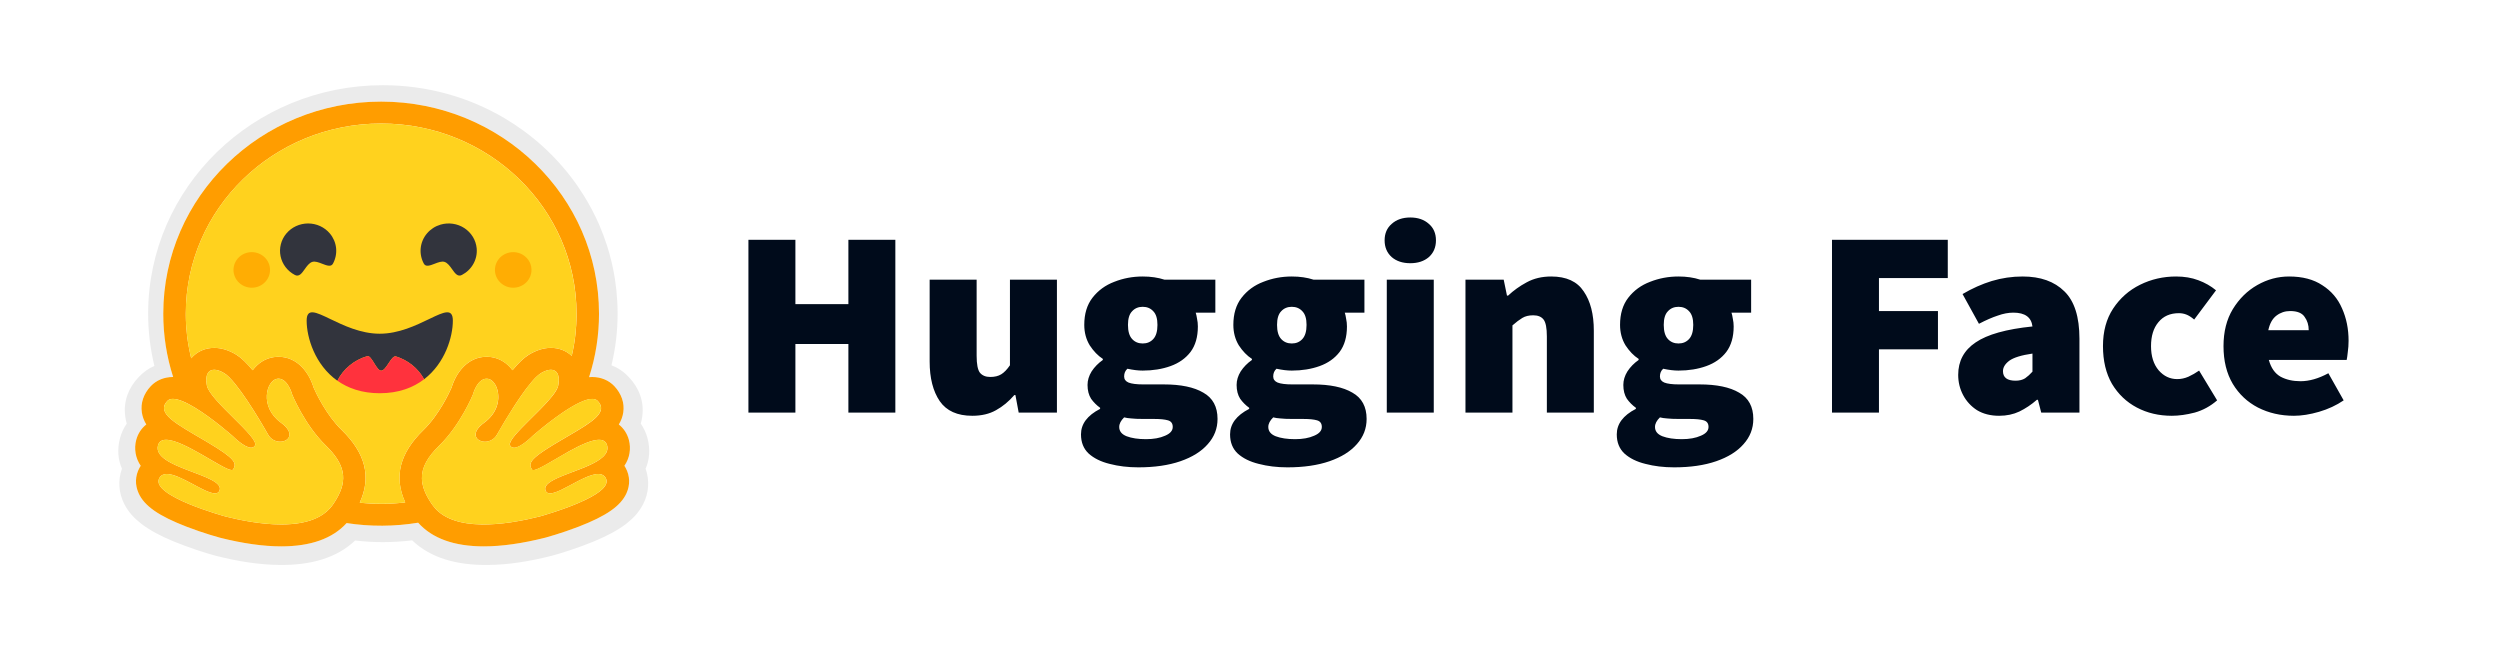 <svg width="144" height="38" viewBox="0 0 144 38" fill="none" xmlns="http://www.w3.org/2000/svg">
<g id="hf-logo-with-title 1">
<path id="Vector" d="M43.109 23.765V13.813H45.815V17.518H48.867V13.813H51.572V23.765H48.867V19.815H45.815V23.765H43.109ZM56.002 23.949C55.142 23.949 54.519 23.668 54.13 23.107C53.742 22.535 53.548 21.775 53.548 20.825V16.11H56.254V20.489C56.254 20.979 56.317 21.305 56.443 21.468C56.579 21.632 56.778 21.713 57.041 21.713C57.292 21.713 57.502 21.662 57.67 21.56C57.838 21.458 58.005 21.285 58.173 21.04V16.11H60.879V23.765H58.676L58.488 22.755H58.425C58.11 23.122 57.759 23.413 57.371 23.627C56.993 23.842 56.537 23.949 56.002 23.949ZM65.568 26.919C64.971 26.919 64.42 26.853 63.916 26.72C63.413 26.597 63.01 26.398 62.705 26.123C62.412 25.847 62.265 25.48 62.265 25.02C62.265 24.418 62.632 23.928 63.366 23.551V23.489C63.165 23.345 62.99 23.169 62.847 22.969C62.711 22.755 62.642 22.489 62.642 22.173C62.642 21.907 62.721 21.647 62.878 21.392C63.046 21.137 63.261 20.917 63.523 20.734V20.672C63.24 20.489 62.989 20.228 62.768 19.891C62.559 19.544 62.454 19.151 62.454 18.713C62.454 18.08 62.611 17.559 62.926 17.151C63.251 16.732 63.67 16.426 64.184 16.232C64.698 16.028 65.243 15.926 65.82 15.926C66.281 15.926 66.701 15.987 67.078 16.11H70.004V18.008H68.872C68.903 18.1 68.929 18.218 68.95 18.36C68.982 18.503 68.997 18.651 68.997 18.804C68.997 19.407 68.856 19.897 68.573 20.274C68.29 20.642 67.907 20.912 67.424 21.086C66.942 21.259 66.407 21.346 65.82 21.346C65.558 21.346 65.264 21.31 64.939 21.239C64.813 21.351 64.75 21.499 64.75 21.683C64.75 21.846 64.834 21.963 65.002 22.035C65.18 22.106 65.463 22.142 65.851 22.142H67.031C68.017 22.142 68.777 22.3 69.312 22.617C69.857 22.923 70.13 23.428 70.13 24.132C70.13 24.684 69.941 25.168 69.564 25.587C69.197 26.005 68.672 26.332 67.991 26.567C67.309 26.802 66.501 26.919 65.568 26.919ZM65.82 19.784C66.072 19.784 66.276 19.698 66.433 19.524C66.591 19.351 66.669 19.08 66.669 18.713C66.669 18.355 66.591 18.095 66.433 17.932C66.276 17.758 66.072 17.672 65.82 17.672C65.568 17.672 65.364 17.758 65.207 17.932C65.049 18.095 64.971 18.355 64.971 18.713C64.971 19.08 65.049 19.351 65.207 19.524C65.364 19.698 65.568 19.784 65.82 19.784ZM66.009 25.296C66.449 25.296 66.816 25.23 67.11 25.097C67.403 24.974 67.55 24.806 67.55 24.592C67.55 24.388 67.456 24.26 67.267 24.209C67.089 24.158 66.832 24.132 66.496 24.132H65.883C65.568 24.132 65.327 24.122 65.159 24.102C65.002 24.092 64.866 24.071 64.75 24.041C64.562 24.224 64.467 24.408 64.467 24.592C64.467 24.837 64.609 25.015 64.892 25.128C65.186 25.24 65.558 25.296 66.009 25.296ZM74.155 26.919C73.558 26.919 73.007 26.853 72.504 26.72C72 26.597 71.597 26.398 71.292 26.123C70.999 25.847 70.852 25.48 70.852 25.02C70.852 24.418 71.219 23.928 71.953 23.551V23.489C71.752 23.345 71.577 23.169 71.434 22.969C71.298 22.755 71.229 22.489 71.229 22.173C71.229 21.907 71.308 21.647 71.465 21.392C71.633 21.137 71.848 20.917 72.111 20.734V20.672C71.827 20.489 71.576 20.228 71.355 19.891C71.145 19.544 71.041 19.151 71.041 18.713C71.041 18.08 71.198 17.559 71.513 17.151C71.838 16.732 72.257 16.426 72.771 16.232C73.285 16.028 73.83 15.926 74.407 15.926C74.868 15.926 75.288 15.987 75.665 16.11H78.591V18.008H77.459C77.49 18.1 77.516 18.218 77.537 18.36C77.569 18.503 77.584 18.651 77.584 18.804C77.584 19.407 77.443 19.897 77.16 20.274C76.877 20.642 76.494 20.912 76.011 21.086C75.529 21.259 74.994 21.346 74.407 21.346C74.145 21.346 73.851 21.31 73.526 21.239C73.4 21.351 73.337 21.499 73.337 21.683C73.337 21.846 73.421 21.963 73.589 22.035C73.767 22.106 74.05 22.142 74.438 22.142H75.618C76.604 22.142 77.364 22.3 77.899 22.617C78.444 22.923 78.717 23.428 78.717 24.132C78.717 24.684 78.528 25.168 78.151 25.587C77.784 26.005 77.259 26.332 76.578 26.567C75.896 26.802 75.089 26.919 74.155 26.919ZM74.407 19.784C74.659 19.784 74.863 19.698 75.02 19.524C75.178 19.351 75.257 19.08 75.257 18.713C75.257 18.355 75.178 18.095 75.02 17.932C74.863 17.758 74.659 17.672 74.407 17.672C74.155 17.672 73.951 17.758 73.793 17.932C73.636 18.095 73.558 18.355 73.558 18.713C73.558 19.08 73.636 19.351 73.793 19.524C73.951 19.698 74.155 19.784 74.407 19.784ZM74.596 25.296C75.036 25.296 75.403 25.23 75.697 25.097C75.99 24.974 76.137 24.806 76.137 24.592C76.137 24.388 76.043 24.26 75.854 24.209C75.676 24.158 75.419 24.132 75.083 24.132H74.47C74.155 24.132 73.914 24.122 73.746 24.102C73.589 24.092 73.453 24.071 73.337 24.041C73.149 24.224 73.054 24.408 73.054 24.592C73.054 24.837 73.196 25.015 73.479 25.128C73.773 25.24 74.145 25.296 74.596 25.296ZM79.879 23.765V16.11H82.585V23.765H79.879ZM81.232 15.161C80.792 15.161 80.435 15.043 80.163 14.809C79.89 14.563 79.754 14.242 79.754 13.844C79.754 13.446 79.89 13.129 80.163 12.895C80.435 12.65 80.792 12.527 81.232 12.527C81.673 12.527 82.029 12.65 82.302 12.895C82.575 13.129 82.711 13.446 82.711 13.844C82.711 14.242 82.575 14.563 82.302 14.809C82.029 15.043 81.673 15.161 81.232 15.161ZM84.411 23.765V16.11H86.613L86.802 17.028H86.865C87.18 16.732 87.536 16.477 87.935 16.263C88.344 16.038 88.816 15.926 89.35 15.926C90.221 15.926 90.845 16.212 91.222 16.784C91.61 17.345 91.804 18.1 91.804 19.049V23.765H89.099V19.386C89.099 18.896 89.036 18.57 88.91 18.406C88.784 18.243 88.585 18.161 88.312 18.161C88.061 18.161 87.851 18.212 87.683 18.315C87.515 18.417 87.326 18.559 87.117 18.743V23.765H84.411ZM96.429 26.919C95.832 26.919 95.281 26.853 94.778 26.72C94.274 26.597 93.871 26.398 93.567 26.123C93.273 25.847 93.126 25.48 93.126 25.02C93.126 24.418 93.493 23.928 94.227 23.551V23.489C94.026 23.345 93.851 23.169 93.708 22.969C93.572 22.755 93.504 22.489 93.504 22.173C93.504 21.907 93.582 21.647 93.74 21.392C93.907 21.137 94.122 20.917 94.385 20.734V20.672C94.101 20.489 93.85 20.228 93.629 19.891C93.42 19.544 93.315 19.151 93.315 18.713C93.315 18.08 93.472 17.559 93.787 17.151C94.112 16.732 94.531 16.426 95.045 16.232C95.559 16.028 96.104 15.926 96.681 15.926C97.142 15.926 97.562 15.987 97.939 16.11H100.865V18.008H99.733C99.764 18.1 99.79 18.218 99.811 18.36C99.843 18.503 99.859 18.651 99.859 18.804C99.859 19.407 99.717 19.897 99.434 20.274C99.151 20.642 98.768 20.912 98.285 21.086C97.803 21.259 97.268 21.346 96.681 21.346C96.419 21.346 96.125 21.31 95.8 21.239C95.674 21.351 95.612 21.499 95.612 21.683C95.612 21.846 95.695 21.963 95.863 22.035C96.041 22.106 96.325 22.142 96.713 22.142H97.892C98.878 22.142 99.638 22.3 100.173 22.617C100.718 22.923 100.991 23.428 100.991 24.132C100.991 24.684 100.802 25.168 100.425 25.587C100.058 26.005 99.534 26.332 98.852 26.567C98.17 26.802 97.363 26.919 96.429 26.919ZM96.681 19.784C96.933 19.784 97.137 19.698 97.294 19.524C97.452 19.351 97.531 19.08 97.531 18.713C97.531 18.355 97.452 18.095 97.294 17.932C97.137 17.758 96.933 17.672 96.681 17.672C96.429 17.672 96.225 17.758 96.068 17.932C95.91 18.095 95.832 18.355 95.832 18.713C95.832 19.08 95.91 19.351 96.068 19.524C96.225 19.698 96.429 19.784 96.681 19.784ZM96.87 25.296C97.31 25.296 97.677 25.23 97.971 25.097C98.265 24.974 98.411 24.806 98.411 24.592C98.411 24.388 98.317 24.26 98.128 24.209C97.95 24.158 97.693 24.132 97.358 24.132H96.744C96.429 24.132 96.188 24.122 96.02 24.102C95.863 24.092 95.727 24.071 95.612 24.041C95.423 24.224 95.328 24.408 95.328 24.592C95.328 24.837 95.47 25.015 95.753 25.128C96.047 25.24 96.419 25.296 96.87 25.296ZM105.523 23.765V13.813H112.192V16.018H108.228V17.916H111.626V20.121H108.228V23.765H105.523ZM115.151 23.949C114.658 23.949 114.234 23.842 113.877 23.627C113.537 23.409 113.26 23.108 113.075 22.755C112.886 22.397 112.792 22.009 112.792 21.591C112.792 20.795 113.127 20.172 113.798 19.723C114.469 19.264 115.56 18.958 117.07 18.804C117.007 18.274 116.64 18.008 115.969 18.008C115.686 18.008 115.387 18.064 115.073 18.177C114.758 18.279 114.396 18.437 113.987 18.651L113.043 16.937C113.599 16.61 114.16 16.36 114.726 16.186C115.302 16.013 115.901 15.925 116.504 15.926C117.532 15.926 118.334 16.212 118.911 16.784C119.487 17.345 119.776 18.253 119.776 19.509V23.765H117.574L117.385 23.03H117.322C117.007 23.306 116.672 23.53 116.315 23.704C115.969 23.867 115.581 23.949 115.151 23.949ZM116.095 21.928C116.315 21.928 116.499 21.882 116.646 21.79C116.792 21.688 116.934 21.56 117.07 21.407V20.366C116.431 20.458 115.985 20.596 115.733 20.779C115.492 20.963 115.371 21.162 115.371 21.377C115.371 21.744 115.613 21.928 116.095 21.928ZM125.095 23.949C124.35 23.949 123.679 23.79 123.081 23.474C122.483 23.158 122.006 22.703 121.65 22.111C121.304 21.509 121.131 20.785 121.131 19.937C121.131 19.09 121.325 18.371 121.713 17.779C122.111 17.176 122.63 16.717 123.27 16.401C123.91 16.084 124.602 15.926 125.346 15.926C125.818 15.926 126.243 15.998 126.62 16.14C127.008 16.283 127.349 16.477 127.643 16.722L126.385 18.406C126.217 18.264 126.065 18.167 125.928 18.116C125.793 18.064 125.649 18.039 125.504 18.039C125 18.039 124.607 18.212 124.324 18.559C124.041 18.896 123.899 19.356 123.899 19.937C123.899 20.519 124.046 20.984 124.34 21.331C124.633 21.667 124.99 21.836 125.409 21.836C125.629 21.836 125.844 21.79 126.054 21.698C126.269 21.599 126.475 21.481 126.668 21.346L127.706 23.061C127.318 23.398 126.888 23.632 126.416 23.765C125.944 23.887 125.504 23.949 125.095 23.949ZM132.132 23.949C131.367 23.949 130.675 23.79 130.056 23.474C129.448 23.158 128.965 22.703 128.609 22.111C128.252 21.509 128.074 20.785 128.074 19.937C128.074 19.111 128.252 18.401 128.609 17.809C128.976 17.207 129.448 16.743 130.025 16.416C130.601 16.089 131.21 15.926 131.849 15.926C132.625 15.926 133.265 16.095 133.768 16.431C134.282 16.758 134.66 17.202 134.901 17.763C135.153 18.325 135.278 18.947 135.278 19.631C135.278 19.856 135.263 20.075 135.231 20.29C135.21 20.494 135.189 20.642 135.168 20.734H130.685C130.811 21.193 131.037 21.514 131.362 21.698C131.687 21.872 132.069 21.958 132.51 21.958C133.013 21.958 133.548 21.805 134.114 21.499L134.995 23.061C134.576 23.346 134.104 23.566 133.58 23.719C133.055 23.872 132.573 23.949 132.132 23.949ZM130.654 19.019H132.982C132.982 18.723 132.903 18.468 132.746 18.253C132.599 18.029 132.321 17.916 131.912 17.916C131.618 17.916 131.356 18.003 131.126 18.177C130.895 18.35 130.738 18.631 130.654 19.019Z" fill="#000B1B"/>
<path id="Vector_2" d="M37.291 25.223C37.211 24.93 37.082 24.652 36.909 24.4C36.946 24.267 36.974 24.133 36.993 23.997C37.116 23.133 36.809 22.342 36.229 21.73C35.915 21.396 35.578 21.175 35.221 21.04C35.456 20.066 35.574 19.068 35.575 18.067C35.575 17.61 35.548 17.163 35.504 16.721C35.48 16.501 35.452 16.281 35.419 16.062C35.317 15.416 35.166 14.777 34.966 14.153C34.835 13.742 34.684 13.339 34.513 12.943C34.256 12.356 33.956 11.788 33.616 11.244C33.392 10.882 33.149 10.531 32.887 10.194C32.758 10.024 32.625 9.858 32.485 9.696C32.073 9.208 31.625 8.75 31.144 8.325C30.985 8.182 30.82 8.044 30.652 7.912C30.486 7.777 30.317 7.647 30.143 7.521C29.795 7.268 29.435 7.032 29.065 6.811C27.019 5.602 24.619 4.908 22.054 4.908C14.586 4.908 8.533 10.8 8.533 18.068C8.533 19.081 8.654 20.091 8.893 21.078C8.572 21.213 8.264 21.424 7.979 21.73C7.4 22.341 7.092 23.129 7.215 23.993C7.234 24.13 7.262 24.266 7.299 24.4C7.126 24.652 6.997 24.93 6.917 25.223C6.739 25.882 6.798 26.476 7.024 26.997C6.778 27.678 6.839 28.403 7.16 29.033C7.393 29.494 7.727 29.85 8.138 30.168C8.627 30.546 9.239 30.868 9.978 31.176C10.858 31.542 11.934 31.885 12.422 32.011C13.686 32.33 14.897 32.532 16.124 32.541C17.873 32.557 19.379 32.157 20.457 31.132C20.987 31.196 21.52 31.227 22.054 31.227C22.618 31.226 23.181 31.191 23.74 31.124C24.816 32.154 26.328 32.558 28.083 32.542C29.31 32.533 30.522 32.331 31.781 32.012C32.274 31.886 33.348 31.542 34.23 31.177C34.968 30.868 35.58 30.547 36.073 30.169C36.481 29.85 36.814 29.494 37.047 29.034C37.371 28.404 37.429 27.679 37.187 26.998C37.411 26.477 37.469 25.881 37.291 25.223ZM36.038 26.953C36.286 27.411 36.302 27.929 36.083 28.412C35.751 29.142 34.926 29.718 33.324 30.336C32.328 30.721 31.416 30.967 31.408 30.969C30.091 31.302 28.899 31.47 27.868 31.47C26.16 31.47 24.889 31.012 24.083 30.106C22.72 30.332 21.328 30.339 19.963 30.128C19.156 31.019 17.892 31.47 16.198 31.47C15.167 31.47 13.975 31.302 12.658 30.969C12.65 30.967 11.738 30.721 10.742 30.336C9.14 29.718 8.315 29.143 7.983 28.412C7.764 27.929 7.78 27.411 8.028 26.953C8.051 26.91 8.076 26.869 8.102 26.829C7.953 26.611 7.853 26.366 7.809 26.108C7.765 25.851 7.777 25.587 7.845 25.334C7.944 24.97 8.148 24.666 8.424 24.449C8.291 24.235 8.204 23.998 8.167 23.752C8.088 23.215 8.271 22.679 8.683 22.242C9.003 21.902 9.456 21.715 9.959 21.715H9.972C9.593 20.534 9.402 19.304 9.403 18.067C9.403 11.322 15.021 5.853 21.953 5.853C28.884 5.853 34.502 11.321 34.502 18.067C34.503 19.307 34.31 20.54 33.929 21.724C33.99 21.718 34.049 21.715 34.108 21.715C34.609 21.715 35.063 21.902 35.384 22.242C35.795 22.679 35.979 23.215 35.899 23.752C35.862 23.999 35.775 24.236 35.642 24.449C35.918 24.667 36.122 24.97 36.221 25.334C36.289 25.587 36.301 25.851 36.257 26.109C36.212 26.366 36.113 26.612 35.964 26.829C35.99 26.869 36.015 26.91 36.038 26.953Z" fill="#EBEBEB"/>
<path id="Vector_3" d="M35.966 26.829C36.115 26.612 36.215 26.366 36.259 26.109C36.303 25.851 36.291 25.587 36.223 25.335C36.124 24.97 35.92 24.667 35.644 24.449C35.777 24.236 35.864 23.999 35.901 23.752C35.98 23.215 35.797 22.679 35.386 22.242C35.065 21.902 34.611 21.715 34.11 21.715C34.051 21.715 33.992 21.718 33.931 21.724C34.312 20.541 34.505 19.308 34.503 18.068C34.503 11.322 28.885 5.853 21.954 5.853C15.024 5.853 9.404 11.322 9.404 18.068C9.403 19.305 9.595 20.534 9.973 21.715H9.96C9.458 21.715 9.005 21.902 8.684 22.242C8.273 22.679 8.089 23.215 8.169 23.752C8.205 23.999 8.293 24.236 8.426 24.449C8.149 24.667 7.946 24.97 7.847 25.335C7.779 25.587 7.767 25.851 7.811 26.109C7.855 26.366 7.955 26.612 8.104 26.829C8.077 26.869 8.053 26.911 8.03 26.954C7.782 27.412 7.766 27.93 7.985 28.412C8.317 29.143 9.142 29.719 10.744 30.337C11.74 30.722 12.652 30.967 12.66 30.97C13.977 31.302 15.169 31.471 16.2 31.471C17.894 31.471 19.158 31.02 19.965 30.129C21.33 30.34 22.722 30.332 24.085 30.107C24.891 31.012 26.162 31.471 27.87 31.471C28.901 31.471 30.093 31.302 31.41 30.97C31.418 30.967 32.33 30.722 33.327 30.337C34.928 29.719 35.753 29.143 36.085 28.412C36.304 27.93 36.288 27.412 36.04 26.954C36.017 26.911 35.992 26.869 35.966 26.829ZM19.387 28.734C19.318 28.853 19.243 28.968 19.164 29.081C18.955 29.378 18.681 29.605 18.363 29.774C17.754 30.097 16.983 30.21 16.2 30.21C14.963 30.21 13.696 29.928 12.985 29.749C12.95 29.74 8.629 28.552 9.176 27.541C9.268 27.371 9.42 27.303 9.61 27.303C10.381 27.303 11.783 28.419 12.386 28.419C12.521 28.419 12.616 28.363 12.654 28.227C12.911 27.331 8.75 26.954 9.1 25.655C9.162 25.425 9.33 25.332 9.566 25.332C10.584 25.332 12.87 27.075 13.348 27.075C13.384 27.075 13.411 27.065 13.425 27.043L13.431 27.033C13.655 26.672 13.527 26.41 11.99 25.494L11.842 25.406C10.151 24.41 8.963 23.81 9.639 23.095C9.716 23.012 9.826 22.975 9.96 22.975C10.119 22.975 10.311 23.027 10.523 23.114C11.416 23.48 12.654 24.48 13.171 24.917C13.324 25.046 13.414 25.125 13.414 25.125C13.414 25.125 14.068 25.788 14.464 25.788C14.556 25.788 14.633 25.753 14.685 25.666C14.966 25.205 12.077 23.075 11.914 22.196C11.804 21.6 11.992 21.298 12.339 21.298C12.505 21.298 12.706 21.367 12.929 21.504C13.619 21.931 14.953 24.161 15.441 25.028C15.604 25.319 15.883 25.442 16.135 25.442C16.635 25.442 17.025 24.958 16.181 24.344C14.912 23.42 15.358 21.91 15.963 21.817C15.989 21.814 16.015 21.811 16.041 21.811C16.592 21.811 16.834 22.735 16.834 22.735C16.834 22.735 17.546 24.475 18.769 25.664C19.879 26.744 20.034 27.63 19.387 28.734ZM23.341 28.938L23.278 28.946L23.17 28.958C23.113 28.963 23.056 28.969 22.999 28.974L22.943 28.979L22.892 28.983L22.82 28.989C22.793 28.991 22.767 28.993 22.74 28.994L22.661 29L22.643 29L22.581 29.004L22.554 29.005L22.48 29.009L22.393 29.012L22.315 29.015L22.263 29.017H22.236C22.22 29.017 22.204 29.017 22.187 29.018H22.161C22.145 29.018 22.129 29.018 22.113 29.018L22.046 29.019H21.953C21.88 29.019 21.808 29.018 21.735 29.017L21.676 29.016C21.66 29.016 21.643 29.015 21.626 29.015L21.564 29.013L21.486 29.01L21.417 29.007L21.399 29.006L21.332 29.003C21.314 29.002 21.296 29.001 21.277 29L21.234 28.997C21.18 28.994 21.127 28.99 21.073 28.986L21.016 28.982L20.945 28.976L20.862 28.968C20.815 28.964 20.769 28.959 20.722 28.954H20.72C21.399 27.481 21.055 26.105 19.684 24.771C18.785 23.897 18.186 22.606 18.062 22.322C17.811 21.483 17.146 20.551 16.042 20.551C15.948 20.551 15.855 20.558 15.763 20.572C15.279 20.646 14.856 20.918 14.554 21.325C14.228 20.931 13.911 20.617 13.625 20.439C13.193 20.173 12.762 20.038 12.341 20.038C11.817 20.038 11.348 20.247 11.022 20.627L11.014 20.637L10.995 20.562L10.994 20.559C10.932 20.3 10.88 20.039 10.838 19.776C10.838 19.774 10.838 19.773 10.837 19.771L10.828 19.712C10.823 19.68 10.818 19.647 10.813 19.615C10.809 19.588 10.806 19.562 10.802 19.535C10.798 19.509 10.794 19.482 10.791 19.455C10.788 19.428 10.784 19.401 10.781 19.375C10.778 19.349 10.775 19.324 10.772 19.298L10.771 19.292C10.758 19.175 10.746 19.057 10.737 18.939L10.732 18.871C10.73 18.853 10.729 18.834 10.727 18.815C10.727 18.811 10.727 18.806 10.727 18.802L10.722 18.727C10.72 18.699 10.719 18.672 10.717 18.645C10.716 18.617 10.714 18.59 10.713 18.563L10.71 18.491L10.709 18.47L10.707 18.403L10.705 18.347C10.705 18.325 10.704 18.302 10.704 18.28L10.703 18.209C10.702 18.186 10.703 18.162 10.702 18.139C10.701 18.115 10.702 18.091 10.702 18.068C10.702 12.019 15.741 7.115 21.956 7.115C28.171 7.115 33.21 12.018 33.21 18.068V18.209C33.21 18.233 33.209 18.256 33.209 18.28C33.209 18.3 33.208 18.319 33.207 18.338C33.207 18.356 33.206 18.373 33.206 18.39C33.206 18.412 33.204 18.434 33.204 18.456V18.458C33.202 18.506 33.2 18.554 33.197 18.602L33.197 18.618L33.193 18.69L33.189 18.747C33.181 18.881 33.17 19.016 33.157 19.15V19.152C33.154 19.177 33.152 19.202 33.149 19.227C33.142 19.286 33.136 19.345 33.129 19.403L33.121 19.462L33.112 19.531C33.109 19.556 33.105 19.581 33.102 19.607C33.098 19.635 33.093 19.663 33.089 19.691L33.079 19.757L33.067 19.832C33.062 19.857 33.058 19.882 33.053 19.907C33.048 19.932 33.044 19.957 33.04 19.982C33.031 20.032 33.022 20.081 33.012 20.131C32.992 20.229 32.971 20.328 32.95 20.426C32.944 20.451 32.939 20.475 32.933 20.5C32.616 20.2 32.197 20.037 31.734 20.037C31.314 20.037 30.883 20.172 30.451 20.439C30.164 20.616 29.847 20.93 29.521 21.324C29.219 20.916 28.796 20.645 28.312 20.571C28.22 20.557 28.127 20.55 28.034 20.55C26.929 20.55 26.264 21.482 26.013 22.321C25.888 22.605 25.29 23.896 24.39 24.771C23.019 26.101 22.673 27.471 23.341 28.938ZM34.96 25.989L34.955 26.002C34.952 26.01 34.949 26.018 34.946 26.026C34.94 26.038 34.935 26.05 34.929 26.062C34.914 26.091 34.898 26.119 34.88 26.145C34.855 26.181 34.828 26.216 34.798 26.248C34.792 26.256 34.785 26.263 34.777 26.27C34.767 26.281 34.756 26.292 34.745 26.303C34.545 26.496 34.24 26.665 33.896 26.82C33.856 26.837 33.817 26.855 33.777 26.872L33.737 26.889C33.711 26.901 33.684 26.912 33.656 26.923C33.629 26.934 33.602 26.945 33.574 26.956L33.492 26.99C33.298 27.067 33.099 27.141 32.905 27.214L32.823 27.246L32.741 27.277C32.686 27.297 32.633 27.318 32.58 27.339L32.501 27.37L32.423 27.401L32.385 27.416C32.36 27.427 32.335 27.437 32.31 27.447C31.741 27.685 31.331 27.927 31.417 28.228C31.419 28.236 31.422 28.244 31.425 28.252C31.433 28.274 31.443 28.295 31.456 28.315C31.464 28.327 31.473 28.338 31.483 28.348C31.584 28.45 31.768 28.434 32.001 28.353C32.02 28.346 32.039 28.339 32.058 28.332C32.072 28.327 32.085 28.322 32.098 28.316L32.118 28.308C32.171 28.286 32.228 28.262 32.285 28.235C32.3 28.229 32.314 28.222 32.329 28.215C32.613 28.08 32.935 27.897 33.255 27.732C33.304 27.706 33.353 27.681 33.402 27.656C33.481 27.616 33.562 27.577 33.644 27.54C33.946 27.402 34.23 27.303 34.459 27.303C34.566 27.303 34.661 27.325 34.74 27.374L34.754 27.382C34.793 27.41 34.828 27.444 34.856 27.482C34.863 27.491 34.87 27.501 34.876 27.51C34.882 27.52 34.888 27.531 34.894 27.541C35.007 27.75 34.912 27.966 34.691 28.178C34.478 28.382 34.148 28.581 33.772 28.766C33.744 28.78 33.716 28.794 33.688 28.807C32.569 29.341 31.105 29.744 31.085 29.749C30.695 29.847 30.137 29.977 29.508 30.073L29.415 30.087L29.4 30.09C29.257 30.11 29.114 30.129 28.971 30.145L28.958 30.146C28.697 30.175 28.43 30.196 28.162 30.205H28.158C28.062 30.208 27.966 30.21 27.869 30.21H27.759C27.612 30.208 27.465 30.201 27.319 30.19C27.316 30.19 27.312 30.19 27.308 30.19C27.256 30.186 27.204 30.181 27.152 30.175C27.062 30.166 26.973 30.154 26.883 30.141C26.849 30.135 26.811 30.129 26.776 30.123C26.759 30.12 26.743 30.117 26.727 30.114L26.723 30.113C26.672 30.104 26.62 30.093 26.569 30.082C26.54 30.075 26.51 30.069 26.481 30.061L26.463 30.057C26.449 30.053 26.434 30.049 26.42 30.046L26.412 30.044L26.366 30.031C26.35 30.026 26.333 30.021 26.317 30.017L26.311 30.015L26.267 30.002C26.251 29.997 26.235 29.992 26.219 29.987C26.205 29.983 26.192 29.978 26.179 29.974L26.149 29.964C26.121 29.954 26.093 29.944 26.066 29.934L26.039 29.924L26.017 29.915C25.975 29.899 25.933 29.882 25.892 29.864L25.864 29.851L25.86 29.849C25.85 29.844 25.84 29.84 25.83 29.836C25.811 29.827 25.792 29.817 25.773 29.808L25.768 29.805L25.74 29.791C25.692 29.767 25.644 29.741 25.598 29.712L25.572 29.697C25.559 29.689 25.547 29.681 25.534 29.674L25.501 29.652C25.489 29.644 25.477 29.636 25.465 29.628L25.444 29.613C25.421 29.598 25.399 29.581 25.377 29.565C25.366 29.556 25.354 29.547 25.343 29.539C25.317 29.519 25.293 29.499 25.268 29.478L25.267 29.477C25.243 29.457 25.22 29.436 25.197 29.415L25.196 29.413C25.184 29.402 25.172 29.392 25.161 29.38C25.149 29.369 25.138 29.357 25.127 29.346C25.115 29.334 25.104 29.323 25.093 29.311C25.082 29.299 25.072 29.288 25.062 29.276L25.058 29.273C25.005 29.212 24.954 29.148 24.908 29.082L24.889 29.056C24.877 29.038 24.865 29.021 24.853 29.003L24.818 28.951C24.801 28.925 24.784 28.899 24.768 28.873C24.756 28.855 24.745 28.836 24.733 28.818C24.724 28.802 24.714 28.786 24.705 28.77C24.7 28.762 24.695 28.753 24.69 28.744C24.685 28.736 24.679 28.727 24.674 28.717L24.666 28.703C24.663 28.698 24.662 28.697 24.66 28.694C24.65 28.677 24.64 28.659 24.631 28.641C24.627 28.634 24.622 28.626 24.618 28.618L24.604 28.593L24.591 28.569L24.566 28.518C24.561 28.51 24.557 28.502 24.553 28.494C24.545 28.476 24.536 28.458 24.528 28.441C24.525 28.434 24.521 28.427 24.518 28.42C24.507 28.395 24.496 28.371 24.486 28.346C24.479 28.33 24.473 28.314 24.466 28.298C24.447 28.25 24.428 28.202 24.412 28.153C24.407 28.139 24.402 28.124 24.398 28.11C24.387 28.077 24.378 28.044 24.369 28.011C24.358 27.972 24.349 27.932 24.341 27.893C24.336 27.87 24.332 27.846 24.328 27.823C24.324 27.799 24.32 27.776 24.318 27.753C24.312 27.707 24.307 27.661 24.305 27.614C24.305 27.607 24.304 27.599 24.304 27.591C24.303 27.576 24.303 27.561 24.303 27.545C24.294 26.928 24.616 26.334 25.302 25.666C26.525 24.477 27.236 22.737 27.236 22.737C27.236 22.737 27.256 22.664 27.296 22.559C27.309 22.524 27.323 22.489 27.338 22.455C27.354 22.416 27.372 22.378 27.392 22.341L27.397 22.33C27.422 22.282 27.449 22.235 27.478 22.189C27.485 22.179 27.491 22.168 27.499 22.158C27.521 22.127 27.544 22.096 27.568 22.066C27.587 22.044 27.607 22.022 27.628 22.001C27.699 21.93 27.78 21.872 27.871 21.841L27.883 21.837C27.89 21.834 27.898 21.832 27.906 21.83C27.915 21.828 27.924 21.826 27.934 21.824L27.938 21.823C27.957 21.819 27.977 21.817 27.996 21.815H27.998C28.008 21.815 28.019 21.814 28.029 21.814C28.055 21.814 28.082 21.816 28.108 21.82C28.218 21.837 28.323 21.901 28.413 22L28.425 22.014C28.455 22.047 28.481 22.083 28.505 22.12C28.523 22.148 28.54 22.178 28.556 22.209C28.562 22.222 28.568 22.233 28.574 22.246C28.577 22.253 28.58 22.259 28.583 22.266C28.589 22.279 28.594 22.291 28.6 22.305C28.631 22.383 28.655 22.462 28.672 22.544C28.69 22.632 28.7 22.721 28.703 22.811C28.704 22.851 28.704 22.89 28.703 22.931C28.703 22.946 28.702 22.962 28.701 22.977C28.688 23.149 28.65 23.318 28.586 23.479C28.58 23.495 28.573 23.511 28.566 23.527C28.535 23.602 28.497 23.674 28.456 23.743C28.432 23.782 28.406 23.822 28.378 23.861L28.361 23.884C28.296 23.973 28.223 24.057 28.143 24.134C28.064 24.211 27.98 24.282 27.89 24.347C27.801 24.411 27.717 24.482 27.64 24.56C27.416 24.788 27.364 24.989 27.415 25.142C27.421 25.159 27.427 25.176 27.436 25.192C27.454 25.227 27.478 25.26 27.507 25.288L27.515 25.296C27.523 25.303 27.532 25.311 27.54 25.318L27.549 25.325C27.571 25.341 27.594 25.356 27.618 25.368C27.625 25.372 27.631 25.375 27.639 25.379C27.672 25.395 27.706 25.408 27.741 25.417L27.751 25.42L27.764 25.423L27.776 25.426L27.788 25.429L27.8 25.431L27.812 25.433C27.821 25.434 27.83 25.436 27.839 25.437L27.847 25.438L27.863 25.44L27.872 25.441L27.888 25.442H27.897L27.913 25.442H27.965L27.979 25.442L27.996 25.441L28.017 25.439L28.036 25.436C28.041 25.436 28.045 25.435 28.049 25.435C28.117 25.425 28.184 25.406 28.246 25.379C28.26 25.374 28.273 25.368 28.285 25.361C28.311 25.349 28.337 25.334 28.361 25.318C28.395 25.297 28.427 25.272 28.457 25.246L28.478 25.226C28.482 25.223 28.485 25.22 28.488 25.217C28.509 25.197 28.528 25.176 28.546 25.154C28.578 25.115 28.606 25.073 28.63 25.029C28.921 24.515 29.226 24.009 29.544 23.51L29.587 23.442L29.631 23.374C29.654 23.339 29.676 23.305 29.698 23.272L29.72 23.238L29.765 23.17C29.825 23.079 29.885 22.99 29.946 22.902L29.991 22.836C30.082 22.705 30.173 22.577 30.262 22.456L30.307 22.396C30.405 22.265 30.506 22.137 30.612 22.012L30.654 21.963C30.661 21.955 30.667 21.947 30.675 21.939L30.716 21.892C30.723 21.885 30.729 21.877 30.736 21.87L30.776 21.826L30.796 21.805C30.816 21.785 30.835 21.764 30.855 21.744C30.868 21.732 30.881 21.719 30.894 21.707C30.969 21.632 31.052 21.564 31.142 21.506L31.162 21.493L31.183 21.48C31.196 21.472 31.21 21.464 31.224 21.457C31.575 21.263 31.866 21.249 32.033 21.412C32.134 21.51 32.19 21.674 32.187 21.901C32.187 21.911 32.187 21.921 32.186 21.932V21.943C32.186 21.953 32.185 21.964 32.185 21.974C32.185 21.987 32.183 22 32.182 22.013C32.18 22.026 32.18 22.036 32.178 22.047C32.178 22.051 32.178 22.054 32.177 22.057C32.176 22.067 32.175 22.078 32.173 22.088C32.173 22.091 32.173 22.094 32.172 22.097C32.171 22.111 32.169 22.125 32.166 22.138C32.164 22.151 32.162 22.163 32.16 22.176C32.159 22.183 32.157 22.19 32.156 22.197C32.152 22.218 32.147 22.238 32.141 22.258C32.13 22.296 32.116 22.332 32.099 22.368C32.092 22.383 32.085 22.399 32.077 22.414C32.061 22.445 32.043 22.477 32.023 22.511C32.013 22.527 32.003 22.544 31.992 22.561L31.975 22.586C31.958 22.612 31.94 22.638 31.922 22.665C31.904 22.691 31.884 22.718 31.863 22.746C31.835 22.782 31.806 22.819 31.776 22.857L31.752 22.885C31.687 22.965 31.62 23.043 31.551 23.119L31.497 23.179L31.469 23.21C31.431 23.251 31.393 23.292 31.355 23.332L31.325 23.363C31.306 23.384 31.285 23.405 31.266 23.425C31.246 23.446 31.226 23.467 31.206 23.488L31.145 23.551L31.083 23.613C31.062 23.634 31.041 23.656 31.02 23.677L30.894 23.803C30.292 24.404 29.658 25.003 29.443 25.377C29.429 25.401 29.416 25.426 29.404 25.452C29.373 25.52 29.361 25.578 29.369 25.625C29.372 25.64 29.378 25.655 29.386 25.669C29.398 25.689 29.413 25.708 29.43 25.725C29.438 25.732 29.446 25.739 29.455 25.745C29.499 25.776 29.552 25.792 29.607 25.79H29.623L29.641 25.789L29.658 25.787L29.673 25.785C29.675 25.785 29.677 25.785 29.678 25.784L29.692 25.782L29.695 25.781L29.71 25.778L29.715 25.776L29.731 25.773L29.749 25.767C29.761 25.764 29.773 25.759 29.786 25.755C29.813 25.746 29.839 25.735 29.865 25.723C29.871 25.72 29.878 25.717 29.884 25.714L29.904 25.704C29.93 25.692 29.956 25.678 29.982 25.663C30.002 25.651 30.023 25.639 30.043 25.626L30.063 25.613C30.07 25.609 30.076 25.605 30.083 25.6L30.103 25.587L30.113 25.58L30.142 25.561C30.168 25.543 30.193 25.525 30.218 25.506L30.22 25.504L30.26 25.474C30.315 25.433 30.366 25.39 30.413 25.351L30.444 25.324L30.447 25.321L30.464 25.307C30.502 25.274 30.536 25.243 30.565 25.217L30.576 25.206L30.604 25.18L30.621 25.164L30.627 25.158L30.628 25.157C30.643 25.143 30.643 25.143 30.657 25.129L30.658 25.128L30.663 25.123C30.665 25.121 30.667 25.119 30.67 25.117L30.672 25.115L30.678 25.11L30.708 25.085L30.725 25.07C30.733 25.063 30.742 25.055 30.751 25.046L30.772 25.029C30.775 25.026 30.779 25.023 30.782 25.02L30.804 25.002L30.835 24.975L30.852 24.961C30.916 24.906 30.995 24.84 31.085 24.766L31.122 24.735L31.183 24.685L31.245 24.634C31.327 24.569 31.415 24.498 31.508 24.426L31.569 24.378C31.621 24.338 31.674 24.297 31.729 24.255C31.75 24.239 31.772 24.222 31.795 24.206C31.85 24.164 31.906 24.122 31.962 24.081C32.089 23.988 32.221 23.894 32.353 23.803L32.411 23.764C32.45 23.737 32.49 23.71 32.53 23.684L32.566 23.66C32.638 23.613 32.71 23.568 32.782 23.523L32.818 23.501L32.854 23.479C32.89 23.458 32.926 23.436 32.961 23.416L32.997 23.395L33.068 23.355C33.091 23.341 33.114 23.329 33.137 23.316L33.151 23.308L33.207 23.279C33.23 23.267 33.252 23.255 33.275 23.244L33.309 23.227L33.342 23.21C33.418 23.173 33.495 23.139 33.573 23.108C33.583 23.104 33.594 23.1 33.604 23.095C33.625 23.087 33.646 23.079 33.667 23.072C33.687 23.065 33.708 23.058 33.728 23.051C33.746 23.045 33.764 23.04 33.781 23.034L33.787 23.033C33.796 23.03 33.805 23.027 33.814 23.025L33.817 23.024C33.836 23.019 33.855 23.014 33.873 23.01H33.875C33.903 23.003 33.93 22.998 33.956 22.994C33.965 22.992 33.974 22.991 33.983 22.99C34.008 22.986 34.034 22.983 34.06 22.982C34.076 22.98 34.093 22.98 34.109 22.98H34.122C34.138 22.98 34.154 22.981 34.17 22.983C34.177 22.983 34.185 22.984 34.192 22.985H34.195C34.202 22.986 34.209 22.987 34.216 22.988C34.223 22.99 34.23 22.991 34.237 22.992H34.239C34.246 22.994 34.253 22.995 34.26 22.997C34.317 23.012 34.369 23.04 34.412 23.079L34.416 23.083L34.423 23.09L34.431 23.098C34.49 23.159 34.54 23.229 34.577 23.305L34.583 23.317C34.595 23.346 34.605 23.376 34.612 23.407C34.631 23.492 34.626 23.581 34.597 23.664C34.584 23.7 34.569 23.735 34.551 23.768L34.538 23.79C34.492 23.866 34.438 23.936 34.375 24L34.362 24.014C34.333 24.044 34.302 24.073 34.271 24.101C34.261 24.11 34.251 24.119 34.24 24.128L34.224 24.142C34.192 24.171 34.158 24.198 34.125 24.225C34.119 24.23 34.113 24.234 34.107 24.239C34.083 24.258 34.059 24.276 34.034 24.295C33.947 24.36 33.858 24.422 33.768 24.483C33.714 24.518 33.66 24.554 33.603 24.59C33.497 24.657 33.391 24.724 33.283 24.788C33.252 24.807 33.221 24.826 33.189 24.845C32.897 25.02 32.573 25.207 32.228 25.41L32.138 25.463C32.041 25.521 31.948 25.576 31.861 25.629L31.817 25.656L31.735 25.708C31.702 25.728 31.67 25.748 31.639 25.768C31.615 25.782 31.593 25.797 31.57 25.811L31.526 25.839C31.504 25.853 31.483 25.867 31.462 25.881L31.441 25.894C31.419 25.908 31.397 25.922 31.377 25.936L31.343 25.958L31.303 25.985L31.266 26.01C31.208 26.05 31.15 26.091 31.093 26.132L31.073 26.147C31.051 26.163 31.029 26.18 31.008 26.196L30.981 26.217C30.935 26.253 30.893 26.288 30.855 26.321L30.837 26.337C30.826 26.346 30.816 26.356 30.806 26.365C30.799 26.372 30.793 26.378 30.786 26.384L30.776 26.394C30.755 26.414 30.734 26.436 30.714 26.457L30.704 26.468C30.683 26.493 30.664 26.517 30.647 26.539L30.639 26.55C30.62 26.577 30.603 26.606 30.588 26.637L30.583 26.647L30.58 26.654L30.578 26.661L30.574 26.67C30.573 26.673 30.571 26.678 30.57 26.683C30.564 26.7 30.559 26.718 30.557 26.736L30.555 26.745L30.554 26.754L30.553 26.763V26.808C30.553 26.812 30.553 26.816 30.554 26.82C30.554 26.822 30.555 26.824 30.555 26.827C30.555 26.83 30.556 26.834 30.556 26.838L30.559 26.854V26.855C30.56 26.86 30.561 26.865 30.562 26.87C30.564 26.875 30.565 26.881 30.567 26.886C30.572 26.902 30.577 26.918 30.584 26.934C30.584 26.935 30.585 26.937 30.585 26.938C30.587 26.942 30.589 26.946 30.591 26.95C30.598 26.966 30.606 26.982 30.615 26.998L30.625 27.014L30.634 27.031L30.645 27.047C30.646 27.05 30.648 27.052 30.651 27.055L30.654 27.058L30.657 27.061L30.662 27.064C30.664 27.066 30.667 27.068 30.67 27.07C30.673 27.071 30.676 27.072 30.68 27.073C30.683 27.075 30.687 27.076 30.69 27.076C30.776 27.095 30.952 27.026 31.186 26.906L31.228 26.884L31.299 26.847L31.334 26.828C31.359 26.815 31.384 26.8 31.41 26.786L31.457 26.76C31.766 26.587 32.136 26.364 32.518 26.147C32.553 26.126 32.589 26.106 32.625 26.086L32.697 26.041C32.733 26.021 32.769 26.001 32.805 25.981C32.959 25.896 33.114 25.815 33.272 25.736L33.342 25.702C33.389 25.679 33.436 25.657 33.482 25.636C33.571 25.595 33.66 25.556 33.751 25.519L33.801 25.499L33.807 25.497C34.07 25.395 34.309 25.332 34.503 25.332C34.544 25.332 34.586 25.335 34.627 25.342H34.629C34.642 25.345 34.654 25.347 34.666 25.35H34.669C34.686 25.355 34.704 25.36 34.721 25.367C34.734 25.371 34.747 25.377 34.76 25.384C34.815 25.411 34.863 25.451 34.898 25.501C34.901 25.505 34.904 25.509 34.907 25.514C34.92 25.533 34.931 25.554 34.94 25.575C34.946 25.587 34.951 25.6 34.955 25.614C34.96 25.628 34.964 25.641 34.969 25.655C35 25.765 34.997 25.881 34.96 25.989Z" fill="#FF9D00"/>
<path id="Vector_4" fill-rule="evenodd" clip-rule="evenodd" d="M33.206 18.139V18.068C33.206 12.019 28.169 7.115 21.954 7.115C15.739 7.115 10.7 12.019 10.7 18.068L10.7 18.092C10.7 18.108 10.7 18.123 10.7 18.139C10.701 18.163 10.701 18.186 10.701 18.21L10.702 18.262L10.702 18.28L10.703 18.306C10.703 18.32 10.704 18.334 10.704 18.348L10.705 18.404L10.707 18.47L10.708 18.492L10.711 18.56V18.563L10.715 18.643V18.645C10.717 18.672 10.718 18.7 10.72 18.727C10.721 18.752 10.723 18.777 10.725 18.802L10.725 18.807C10.727 18.828 10.728 18.85 10.73 18.872L10.73 18.877C10.732 18.898 10.733 18.919 10.735 18.94L10.735 18.944L10.738 18.98C10.747 19.084 10.758 19.188 10.77 19.292L10.77 19.299L10.779 19.375L10.79 19.456C10.796 19.509 10.804 19.562 10.811 19.616C10.816 19.648 10.821 19.68 10.826 19.712L10.827 19.716C10.838 19.788 10.85 19.861 10.863 19.933C10.899 20.143 10.943 20.352 10.993 20.559L10.993 20.562L10.998 20.582C11.002 20.6 11.007 20.619 11.012 20.637L11.02 20.628C11.347 20.248 11.815 20.038 12.34 20.038C12.76 20.038 13.191 20.173 13.623 20.44C13.91 20.617 14.226 20.931 14.553 21.326C14.854 20.918 15.277 20.647 15.761 20.573C15.853 20.558 15.947 20.551 16.04 20.551C17.144 20.551 17.809 21.484 18.061 22.323C18.185 22.606 18.783 23.897 19.685 24.77C21.057 26.104 21.4 27.48 20.721 28.954H20.723C20.77 28.959 20.816 28.963 20.863 28.968C20.891 28.97 20.918 28.973 20.946 28.975L20.956 28.976C20.976 28.978 20.997 28.98 21.017 28.981L21.074 28.985C21.128 28.989 21.181 28.993 21.236 28.997L21.278 28.999L21.312 29.001L21.334 29.002L21.4 29.006L21.418 29.006L21.488 29.009L21.565 29.012L21.627 29.014L21.638 29.014C21.651 29.015 21.664 29.015 21.677 29.015L21.692 29.015C21.779 29.017 21.867 29.018 21.954 29.018H22.047L22.114 29.018C22.13 29.017 22.146 29.017 22.163 29.017H22.189L22.211 29.017C22.22 29.016 22.229 29.016 22.237 29.016H22.264L22.316 29.015L22.394 29.012L22.481 29.008C22.506 29.007 22.53 29.006 22.555 29.005L22.582 29.003L22.621 29.001L22.644 29L22.662 28.999L22.741 28.994C22.768 28.992 22.795 28.99 22.821 28.988L22.893 28.983L22.944 28.978L23 28.973C23.057 28.968 23.114 28.963 23.171 28.957C23.207 28.953 23.243 28.949 23.279 28.945L23.343 28.938C22.674 27.47 23.02 26.1 24.386 24.772C25.286 23.896 25.885 22.605 26.009 22.322C26.261 21.483 26.925 20.55 28.03 20.55C28.123 20.55 28.217 20.557 28.309 20.572C28.792 20.646 29.215 20.917 29.517 21.325C29.844 20.93 30.16 20.616 30.447 20.439C30.879 20.172 31.311 20.037 31.73 20.037C32.193 20.037 32.613 20.2 32.929 20.5C32.947 20.424 32.964 20.349 32.98 20.273C32.989 20.226 32.999 20.179 33.008 20.131C33.02 20.073 33.031 20.014 33.041 19.955C33.044 19.939 33.047 19.924 33.05 19.907C33.055 19.882 33.059 19.858 33.063 19.833L33.065 19.823L33.075 19.758L33.086 19.691L33.086 19.691C33.09 19.663 33.094 19.635 33.098 19.607C33.101 19.586 33.104 19.565 33.107 19.544L33.109 19.531L33.118 19.462L33.126 19.403C33.13 19.365 33.135 19.326 33.139 19.287C33.141 19.272 33.142 19.256 33.144 19.24L33.145 19.228C33.148 19.202 33.151 19.176 33.153 19.15L33.159 19.09C33.172 18.957 33.181 18.824 33.189 18.69V18.689L33.193 18.619L33.194 18.603L33.197 18.535C33.198 18.51 33.199 18.485 33.2 18.459V18.457L33.201 18.438C33.202 18.422 33.202 18.406 33.202 18.391L33.202 18.384C33.203 18.369 33.204 18.354 33.204 18.339L33.204 18.326C33.205 18.311 33.205 18.296 33.205 18.28L33.205 18.268C33.206 18.248 33.206 18.229 33.206 18.21V18.139ZM19.163 29.081C20.054 27.809 19.991 26.854 18.768 25.665C17.545 24.475 16.834 22.735 16.834 22.735C16.834 22.735 16.568 21.725 15.962 21.818C15.356 21.911 14.912 23.421 16.18 24.345C17.448 25.269 15.928 25.896 15.44 25.029C14.951 24.161 13.618 21.931 12.927 21.505C12.236 21.078 11.75 21.317 11.913 22.196C11.994 22.633 12.746 23.377 13.449 24.073C14.163 24.779 14.825 25.435 14.684 25.667C14.403 26.127 13.413 25.125 13.413 25.125C13.413 25.125 10.313 22.38 9.638 23.095C9.016 23.755 9.975 24.315 11.453 25.179C11.579 25.253 11.709 25.329 11.841 25.407C13.533 26.403 13.664 26.666 13.424 27.043C13.335 27.183 12.769 26.852 12.073 26.445C10.886 25.751 9.32 24.836 9.099 25.655C8.908 26.364 10.059 26.798 11.104 27.192C11.974 27.52 12.77 27.82 12.653 28.227C12.532 28.649 11.874 28.297 11.155 27.912C10.348 27.48 9.464 27.006 9.174 27.541C8.627 28.551 12.948 29.741 12.983 29.749C14.379 30.102 17.924 30.848 19.163 29.081ZM24.904 29.081C24.013 27.809 24.076 26.854 25.299 25.665C26.522 24.475 27.234 22.735 27.234 22.735C27.234 22.735 27.499 21.725 28.105 21.818C28.711 21.911 29.156 23.421 27.887 24.345C26.619 25.269 28.139 25.896 28.628 25.029C29.116 24.161 30.448 21.931 31.139 21.505C31.831 21.078 32.317 21.317 32.154 22.196C32.073 22.633 31.32 23.378 30.617 24.073C29.904 24.779 29.241 25.435 29.383 25.667C29.664 26.127 30.655 25.125 30.655 25.125C30.655 25.125 33.755 22.379 34.429 23.095C35.051 23.754 34.092 24.315 32.614 25.179C32.488 25.253 32.358 25.328 32.226 25.406C30.534 26.403 30.403 26.666 30.643 27.043C30.732 27.182 31.298 26.851 31.994 26.444C33.181 25.751 34.747 24.836 34.968 25.655C35.159 26.363 34.008 26.797 32.963 27.191C32.093 27.52 31.297 27.819 31.414 28.227C31.535 28.649 32.193 28.297 32.911 27.912C33.718 27.479 34.603 27.006 34.892 27.54C35.439 28.551 31.119 29.739 31.083 29.748C29.688 30.102 26.143 30.848 24.904 29.081Z" fill="#FFD21E"/>
<path id="Vector_5" fill-rule="evenodd" clip-rule="evenodd" d="M25.61 15.087C25.786 15.147 25.916 15.331 26.041 15.506C26.208 15.743 26.364 15.963 26.604 15.838C26.887 15.692 27.119 15.468 27.27 15.193C27.422 14.918 27.487 14.606 27.456 14.296C27.433 14.064 27.358 13.84 27.235 13.64C27.112 13.44 26.945 13.268 26.747 13.138C26.548 13.008 26.322 12.923 26.085 12.889C25.848 12.854 25.607 12.871 25.377 12.938C25.071 13.028 24.798 13.204 24.595 13.445C24.391 13.685 24.265 13.979 24.233 14.289C24.201 14.599 24.264 14.912 24.414 15.187C24.525 15.39 24.772 15.294 25.032 15.193C25.236 15.114 25.448 15.031 25.61 15.087ZM17.981 15.087C17.806 15.147 17.675 15.331 17.551 15.506C17.383 15.743 17.227 15.963 16.988 15.839C16.776 15.729 16.593 15.575 16.45 15.389C16.307 15.202 16.208 14.986 16.161 14.758C16.113 14.53 16.119 14.294 16.177 14.068C16.234 13.841 16.343 13.63 16.494 13.45C16.646 13.27 16.836 13.124 17.052 13.024C17.269 12.924 17.505 12.872 17.744 12.871C17.984 12.871 18.22 12.922 18.437 13.021C18.654 13.12 18.845 13.265 18.997 13.445C19.201 13.685 19.327 13.979 19.359 14.289C19.391 14.599 19.328 14.912 19.178 15.187C19.067 15.39 18.82 15.294 18.56 15.193C18.356 15.114 18.144 15.031 17.981 15.087ZM24.43 21.844C25.639 20.916 26.084 19.403 26.084 18.47C26.084 17.733 25.574 17.965 24.758 18.358L24.712 18.38C23.963 18.741 22.967 19.222 21.873 19.222C20.779 19.222 19.782 18.741 19.033 18.38C18.191 17.974 17.663 17.72 17.663 18.471C17.663 19.432 18.135 21.012 19.433 21.93C19.604 21.591 19.844 21.291 20.14 21.048C20.436 20.805 20.78 20.623 21.151 20.515C21.281 20.478 21.414 20.695 21.551 20.917C21.682 21.131 21.817 21.35 21.954 21.35C22.1 21.35 22.243 21.134 22.383 20.923C22.529 20.703 22.672 20.488 22.81 20.531C23.504 20.748 24.085 21.219 24.43 21.844Z" fill="#32343D"/>
<path id="Vector_6" d="M24.431 21.843C23.801 22.326 22.964 22.65 21.874 22.65C20.85 22.65 20.049 22.364 19.434 21.929C19.605 21.591 19.846 21.291 20.142 21.048C20.437 20.804 20.781 20.623 21.152 20.515C21.407 20.441 21.676 21.35 21.955 21.35C22.253 21.35 22.541 20.447 22.811 20.531C23.505 20.748 24.086 21.218 24.431 21.843Z" fill="#FF323D"/>
<path id="Vector_7" fill-rule="evenodd" clip-rule="evenodd" d="M15.089 16.398C14.975 16.473 14.845 16.525 14.71 16.552C14.574 16.579 14.434 16.579 14.298 16.553C14.162 16.527 14.033 16.475 13.918 16.4C13.803 16.325 13.704 16.229 13.627 16.117C13.55 16.005 13.496 15.879 13.469 15.747C13.442 15.615 13.443 15.479 13.47 15.346C13.497 15.214 13.551 15.089 13.628 14.977C13.705 14.865 13.804 14.769 13.92 14.694C14.152 14.544 14.435 14.49 14.709 14.543C14.982 14.597 15.222 14.753 15.377 14.979C15.532 15.204 15.588 15.48 15.534 15.746C15.48 16.012 15.32 16.246 15.089 16.398ZM30.148 16.398C30.034 16.473 29.904 16.525 29.769 16.552C29.633 16.579 29.493 16.579 29.357 16.553C29.221 16.527 29.092 16.475 28.977 16.4C28.862 16.325 28.763 16.229 28.686 16.117C28.609 16.005 28.555 15.879 28.528 15.747C28.502 15.615 28.502 15.479 28.529 15.346C28.556 15.214 28.61 15.089 28.687 14.977C28.764 14.865 28.863 14.769 28.979 14.694C29.211 14.544 29.495 14.49 29.768 14.543C30.041 14.597 30.281 14.753 30.436 14.979C30.591 15.204 30.647 15.48 30.593 15.746C30.54 16.012 30.38 16.246 30.148 16.398Z" fill="#FFAD03"/>
</g>
</svg>
